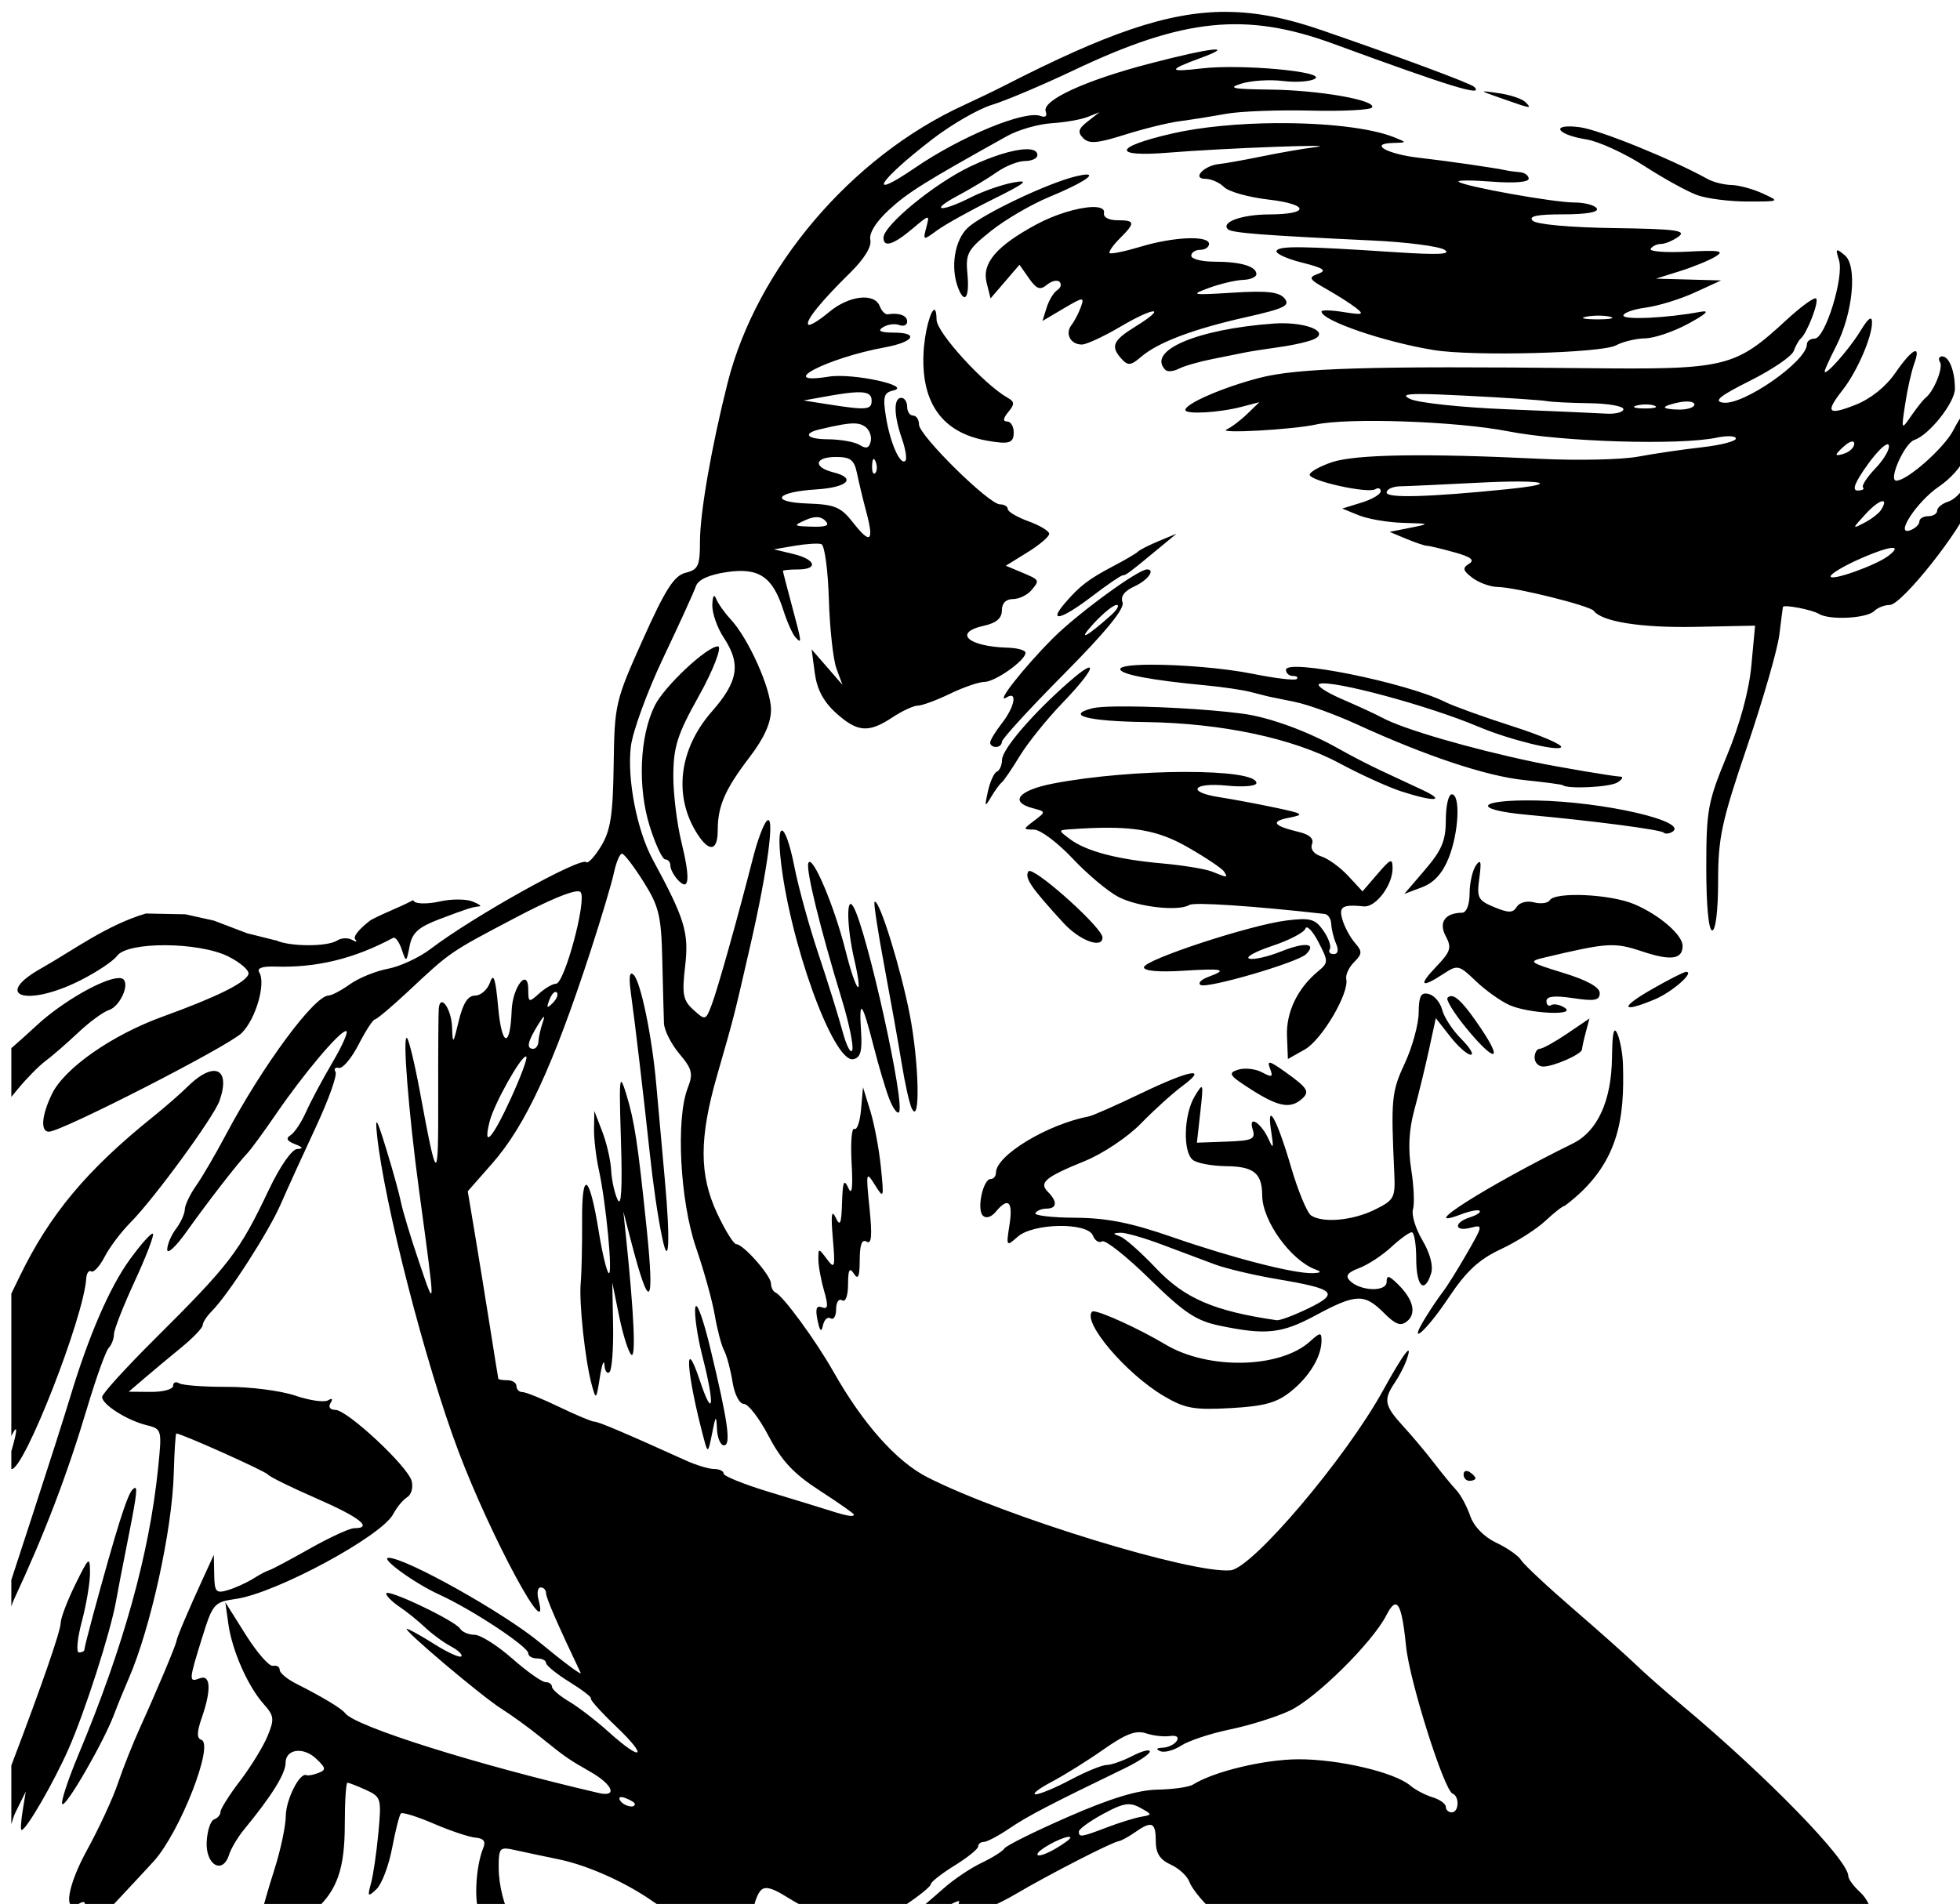 <?xml version="1.0" encoding="UTF-8" standalone="no"?>
<svg
   xmlns:dc="http://purl.org/dc/elements/1.1/"
   xmlns:cc="http://creativecommons.org/ns#"
   xmlns:rdf="http://www.w3.org/1999/02/22-rdf-syntax-ns#"
   xmlns:svg="http://www.w3.org/2000/svg"
   xmlns="http://www.w3.org/2000/svg"
   xmlns:sodipodi="http://sodipodi.sourceforge.net/DTD/sodipodi-0.dtd"
   xmlns:inkscape="http://www.inkscape.org/namespaces/inkscape"
   sodipodi:docname="man.svg"
   inkscape:version="1.0 (4035a4fb49, 2020-05-01)"
   id="svg1750"
   version="1.1"
   viewBox="0 0 87.745 85.25"
   height="85.25mm"
   width="87.745mm">
  <title
     id="title1813">Man</title>
  <defs
     id="defs1744" />
  <sodipodi:namedview
     inkscape:window-maximized="1"
     inkscape:window-y="-9"
     inkscape:window-x="-9"
     inkscape:window-height="1001"
     inkscape:window-width="1920"
     fit-margin-bottom="0"
     fit-margin-right="0"
     fit-margin-left="0"
     fit-margin-top="0"
     inkscape:snap-global="false"
     showgrid="false"
     inkscape:document-rotation="0"
     inkscape:current-layer="layer1"
     inkscape:document-units="mm"
     inkscape:cy="93.890777"
     inkscape:cx="1105.8954"
     inkscape:zoom="0.46778029"
     inkscape:pageshadow="2"
     inkscape:pageopacity="0.0"
     borderopacity="1.0"
     bordercolor="#666666"
     pagecolor="#ffffff"
     id="base" />
  <g
     transform="translate(-322.042,-336.745)"
     id="layer1"
     inkscape:groupmode="layer"
     inkscape:label="Lager 1">
    <path
       sodipodi:nodetypes="cssssssssssssssscsssssssssscsssssscscssssscssssccsssssccscscsssssssssscssccsssscsssssssscsssssssssccssccssssssssssssssssssssssssssssssssssssssscccsssssssssssccsscccssssssssscssccssssssccssscccssssssssssscssssscsssssccsssssssscsssssccsssssssssssccsssssssssssssssssssssscsssssssssssssscscccsscccccssssssssssscccsssssssscssssscsssscssssssscccsssssssssssssscsssscsscccsssccsssssssssssssssssssssscscssccccscssssssssscssscsssccssscsscsssccscssssssssssccsssscscssccccsssccsssscsssscssssssssscsssscsssssscssscscccscssssssssssccccccssssscsccssssssscssssssssssssssssssssssssccssssccsssscsscsccscscscssssssssccscssssssssscsssssscscsccsssscssssssssssssssssssssscssssssccscsccssscsscssccsssssccssssssccscscssscsscssssssssssssssscssccsssssssscssssssssscscscsssssscsssscscsssssscsssssssscsssscccsssssccccssssssssssssscsssssscsccscsssscssssssssssssssssscssssssssssssssssssssssscssccsccccsccssssscssssssssssssssscscssssssccssscccccccsssscsssscssssscsscssssssscssscssscssssccsssssssccssccsccsssssccscsccscscssssssssssscssssssssssssssssssssssccssssccscscsscsssccssscscscsscsssscsssccsscssssscsssssccsssccccssssssscscsccsssssscssscsccsssccssscccccscssscsssscssscscssssccsssssscsssssscccssssssscsssssssscccssssscscsssscssssscscscccccsscscccccsscsssscsscccsccccscccccssssscsccssccsssscsscccsccc"
       transform="scale(0.265)"
       d="m 1422.463,1272.736 c -9.989,-0.047 -20.526,3.757 -37.459,12.43 -1.65,0.845 -4.8,2.363 -7,3.373 -18.964,8.707 -34.948,27.528 -39.838,46.908 -2.709,10.735 -4.662,21.945 -4.662,26.754 0,4.153 -0.287,4.78 -2.434,5.318 -1.941,0.487 -3.398,2.766 -7.213,11.27 -4.664,10.397 -4.787,10.915 -4.934,21.162 -0.122,8.51 -0.523,11.119 -2.121,13.746 -1.085,1.783 -2.209,3.006 -2.498,2.717 -0.95,-0.95 -19.072,9.149 -26.328,14.672 -1.906,1.451 -5.14,2.952 -7.186,3.336 -2.046,0.384 -4.93,1.558 -6.408,2.611 -1.478,1.053 -3.106,1.914 -3.617,1.914 -2.406,0 -11.178,11.887 -17.342,23.5 -1.751,3.3 -4.026,7.194 -5.053,8.654 -1.027,1.46 -1.879,3.26 -1.898,4 -0.017,0.74 -0.693,2.22 -1.5,3.287 -0.807,1.068 -1.469,2.64 -1.469,3.496 0,0.856 1.465,-0.505 3.256,-3.023 3.568,-5.019 8.637,-11.558 10.31,-13.303 0.586,-0.611 2.761,-3.586 4.834,-6.611 4.707,-6.869 10.724,-14 11.815,-14 0.453,0 -0.567,2.362 -2.268,5.25 -1.701,2.887 -3.727,6.682 -4.504,8.432 -0.777,1.75 -1.952,3.514 -2.611,3.922 -0.836,0.517 -0.614,0.97 0.734,1.498 1.376,0.539 1.487,0.778 0.389,0.828 -0.89,0.041 -2.902,2.928 -4.752,6.82 -5.047,10.617 -6.571,12.609 -19.453,25.428 -4.812,4.789 -8.75,9.132 -8.75,9.65 0,1.271 4.169,3.926 7.461,4.752 2.649,0.665 2.666,0.723 1.996,7.295 -1.472,14.453 -5.865,30.256 -13.461,48.41 -1.792,4.282 -3.015,8.029 -2.719,8.326 0.597,0.597 6.948,-10.392 8.725,-15.096 0.62,-1.642 1.722,-4.342 2.447,-6 3.72,-8.499 7.394,-25.183 7.656,-34.766 0.102,-3.712 0.298,-6.75 0.435,-6.75 0.843,0 15.05,6.367 15.459,6.928 0.275,0.377 3.987,2.205 8.25,4.061 7.258,3.159 9.603,5.012 6.346,5.012 -0.772,0 -4.158,1.557 -7.523,3.459 -3.366,1.902 -6.446,3.541 -6.846,3.641 -0.4,0.1 -1.627,0.747 -2.727,1.438 -1.1,0.69 -3.013,1.556 -4.25,1.926 -2.009,0.6 -2.257,0.318 -2.312,-2.645 l -0.062,-3.318 -1.836,4 c -2.471,5.38 -4.382,9.884 -4.469,10.533 -0.099,0.739 -3.346,8.47 -6.076,14.467 -1.252,2.75 -2.973,7.072 -3.824,9.604 -0.851,2.532 -3.195,7.601 -5.209,11.266 -3.309,6.021 -4.069,10.742 -1.469,9.135 1.91,-1.181 1.09,1.006 -0.678,2.486 h 4.355 l 3.328,-3.553 c 2.475,-2.642 5.063,-5.428 5.75,-6.191 4.421,-4.91 10.226,-19.753 8.014,-20.49 -0.784,-0.261 -0.764,-1.314 0.07,-3.709 1.649,-4.73 1.516,-7.394 -0.334,-6.684 -1.889,0.725 -1.871,0.424 0.4,-6.863 1.801,-5.78 2.01,-6.02 5.734,-6.557 6.767,-0.975 24.591,-10.594 26.549,-14.328 0.61,-1.163 1.676,-2.45 2.369,-2.861 0.693,-0.411 1.029,-1.639 0.744,-2.728 -0.651,-2.49 -10.888,-12.025 -12.91,-12.025 -0.882,0 -1.21,-0.477 -0.791,-1.154 0.438,-0.708 0.276,-0.883 -0.42,-0.453 -0.624,0.386 -3.122,0.028 -5.551,-0.797 -2.429,-0.825 -7.604,-1.49 -11.502,-1.478 -3.898,0.012 -7.546,-0.26 -8.105,-0.606 -0.559,-0.346 -1.018,-0.153 -1.018,0.43 0,0.582 -1.688,1.042 -3.75,1.027 l -3.75,-0.029 2.586,-2.219 c 1.422,-1.22 4.235,-3.566 6.25,-5.213 2.015,-1.647 3.664,-3.368 3.664,-3.822 0,-0.455 0.691,-1.517 1.535,-2.361 2.78,-2.78 9.612,-13.396 11.682,-18.152 1.117,-2.568 3.78,-8.419 5.918,-13 2.137,-4.581 3.622,-8.754 3.301,-9.273 -0.321,-0.52 -0.065,-0.823 0.57,-0.672 0.635,0.151 2.131,-1.625 3.324,-3.947 1.194,-2.322 2.435,-4.235 2.758,-4.25 0.323,-0.015 2.871,-2.165 5.662,-4.777 7.151,-6.693 6.954,-6.558 18.107,-12.42 5.627,-2.958 9.37,-4.523 10.601,-4.447 0.176,0.011 0.3,0.056 0.371,0.135 1.115,1.223 -2.707,15.482 -4.15,15.482 -0.561,0 -1.844,0.746 -2.85,1.656 -1.721,1.557 -1.83,1.52 -1.83,-0.623 0,-3.88 -2.656,-0.567 -2.809,3.504 -0.243,6.463 -1.675,6.124 -2.275,-0.537 -0.438,-4.861 -0.783,-5.933 -1.367,-4.25 -0.43,1.238 -1.566,2.25 -2.523,2.25 -1.222,0 -2.045,1.268 -2.762,4.25 -0.965,4.013 -1.029,4.072 -1.143,1.059 -0.117,-3.107 -1.999,-5.724 -2.244,-3.117 -0.067,0.72 -0.108,7.609 -0.094,15.309 0.031,14.563 -0.179,14.472 -3.109,-1.353 -0.851,-4.595 -1.822,-8.629 -2.158,-8.965 -0.803,-0.803 0.261,12.627 2.045,25.818 2.804,20.72 2.805,20.329 -0.02,12 -1.398,-4.125 -2.761,-8.625 -3.029,-10 -0.268,-1.375 -1.386,-5.425 -2.484,-9 -1.64,-5.336 -1.923,-5.783 -1.586,-2.5 1.18,11.479 8.205,38.789 13.762,53.5 5.488,14.53 15.726,33.474 13.51,25 -0.288,-1.1 -0.116,-2 0.383,-2 0.498,0 0.906,0.438 0.906,0.973 0,0.792 1.908,5.184 5.848,13.469 0.246,0.517 -2.881,-1.808 -6.949,-5.168 -6.095,-5.033 -22.597,-14.274 -25.49,-14.274 -1.553,0 4.347,4.29 8.512,6.189 5.571,2.54 15.08,8.817 15.08,9.953 0,0.472 0.675,0.857 1.5,0.857 0.825,0 1.5,0.344 1.5,0.764 0,0.42 1.781,1.866 3.957,3.211 2.176,1.345 3.804,2.599 3.615,2.787 -0.189,0.189 1.743,2.334 4.293,4.768 5.473,5.223 4.399,6.012 -1.254,0.922 -2.139,-1.926 -5.177,-4.262 -6.75,-5.191 -1.573,-0.929 -2.861,-2.043 -2.861,-2.475 0,-0.431 -0.493,-0.785 -1.096,-0.785 -0.603,0 -3.141,-1.8 -5.641,-4 -2.499,-2.2 -5.356,-4 -6.346,-4 -0.99,0 -2.085,-0.463 -2.436,-1.029 -0.836,-1.353 -12.482,-6.893 -12.482,-5.938 0,0.405 1.012,1.417 2.25,2.248 1.238,0.831 3.18,2.395 4.314,3.478 1.135,1.083 3.084,2.517 4.334,3.186 1.25,0.669 2.054,1.439 1.783,1.709 -0.27,0.27 -2.325,-0.667 -4.566,-2.082 -2.241,-1.415 -4.321,-2.572 -4.621,-2.572 -0.858,0 12.666,11.429 16.006,13.527 1.65,1.037 4.575,3.157 6.5,4.713 4.222,3.413 4.777,3.799 8.518,5.932 3.787,2.159 4.612,4.313 1.363,3.559 -20.783,-4.827 -41.148,-11.242 -42.828,-13.49 -0.589,-0.789 -3.812,-2.729 -8.303,-4.998 -1.512,-0.764 -2.75,-1.805 -2.75,-2.314 0,-0.51 -0.51,-0.815 -1.135,-0.678 -0.624,0.138 -2.692,-2.225 -4.594,-5.25 l -3.457,-5.5 0.521,3.699 c 0.634,4.492 3.296,10.518 5.967,13.512 1.772,1.986 1.836,2.538 0.639,5.43 -0.733,1.771 -2.82,5.168 -4.637,7.549 -1.817,2.381 -3.305,4.737 -3.305,5.236 0,0.499 -0.485,1.07 -1.078,1.268 -0.593,0.198 -1.155,1.906 -1.25,3.797 -0.196,3.916 2.693,5.589 3.773,2.186 0.338,-1.066 1.493,-3.004 2.566,-4.307 4.636,-5.626 6.988,-9.406 6.988,-11.227 0,-2.325 2.953,-2.763 5.106,-0.758 1.725,1.607 1.786,1.943 0.438,2.461 -0.86,0.33 -1.764,0.499 -2.01,0.377 -1.116,-0.556 -3.47,4.085 -3.5,6.896 -0.017,1.716 -0.877,5.766 -1.91,9 -1.033,3.234 -2.052,6.78 -2.264,7.879 -0.035,0.183 -0.082,0.339 -0.135,0.49 h 7.85 c 0.385,-0.466 0.923,-1.03 1.531,-1.58 3.636,-3.291 4.896,-6.988 4.896,-14.357 0,-3.877 0.204,-7.051 0.453,-7.051 0.249,0 1.654,0.547 3.121,1.215 2.565,1.169 2.644,1.446 2.102,7.25 -0.31,3.319 -0.872,7.16 -1.25,8.535 -0.624,2.269 -0.538,2.36 0.926,0.982 0.887,-0.835 2.075,-3.95 2.639,-6.924 0.564,-2.974 1.232,-5.615 1.486,-5.869 0.254,-0.254 2.77,0.531 5.59,1.744 2.82,1.213 5.994,2.271 7.055,2.352 1.319,0.099 1.727,0.63 1.293,1.68 -1.4,3.385 -1.643,10.054 -0.42,11.527 0.167,0.201 0.253,0.341 0.359,0.496 h 4.814 c -1.177,-1.879 -2.168,-5.583 -2.168,-8.67 0,-2.516 0.086,-3.236 1.225,-3.197 0.38,0.013 0.876,0.11 1.525,0.254 1.512,0.334 4.88,1.049 7.482,1.588 4.835,1.001 11.252,3.879 15.83,7.102 1.409,0.992 3.771,2.107 5.25,2.478 0.501,0.126 0.943,0.282 1.346,0.445 h 10.176 c 0.063,-1.691 0.634,-3.82 1.352,-4.695 0.282,-0.344 0.625,-0.515 1.102,-0.496 0.794,0.032 1.958,0.596 3.83,1.777 2.168,1.369 5.294,2.757 6.947,3.088 0.482,0.096 0.896,0.209 1.266,0.326 h 8.307 c 0.695,-0.642 1.702,-1.426 2.897,-2.217 2.458,-1.628 4.467,-3.26 4.467,-3.629 0,-0.368 1.8,-1.783 4,-3.143 2.2,-1.36 4,-2.816 4,-3.236 0,-0.42 0.431,-0.764 0.957,-0.764 0.526,0 2.47,-1.027 4.32,-2.283 3.053,-2.072 6.701,-3.975 19.473,-10.156 2.337,-1.131 4.25,-2.406 4.25,-2.834 0,-0.427 -1.327,-0.091 -2.949,0.748 -1.623,0.839 -3.581,1.525 -4.351,1.525 -0.77,0 -3.516,1.125 -6.102,2.5 -2.586,1.375 -5.242,2.478 -5.9,2.455 -0.658,-0.024 0.564,-0.972 2.717,-2.107 2.153,-1.135 6.116,-3.611 8.809,-5.504 3.666,-2.577 5.447,-3.256 7.088,-2.701 1.205,0.407 3.026,0.619 4.049,0.469 1.123,-0.165 1.595,0.153 1.191,0.807 -0.368,0.595 -1.429,1.117 -2.359,1.16 -1.092,0.051 -1.236,0.263 -0.408,0.596 0.705,0.283 2.297,-0.151 3.539,-0.965 1.242,-0.814 4.941,-2.035 8.219,-2.713 3.278,-0.678 7.817,-2.104 10.088,-3.168 4.399,-2.062 13.946,-11.488 16.32,-16.115 0.584,-1.139 1.064,-1.766 1.471,-1.832 0.058,-0.01 0.115,-0.01 0.17,0.01 0.737,0.184 1.228,2.436 1.701,7.113 0.593,5.859 6.416,24.276 7.851,24.834 1.198,0.466 1.077,3.166 -0.142,3.166 -0.55,0 -1,-0.419 -1,-0.932 0,-0.513 -1.012,-1.242 -2.25,-1.619 -1.238,-0.377 -2.925,-1.264 -3.75,-1.971 -2.623,-2.245 -12.138,-4.479 -18.932,-4.445 -5.8,0.029 -14.267,2.065 -17.779,4.275 -0.667,0.42 -3.367,0.804 -6,0.854 -3.336,0.063 -7.899,1.448 -15.049,4.574 -5.643,2.467 -10.5,4.874 -10.793,5.348 -0.293,0.474 -2.037,1.576 -3.877,2.449 -1.84,0.873 -4.705,2.798 -6.367,4.277 -1.662,1.479 -4.286,3.702 -5.83,4.939 -0.127,0.102 -0.196,0.144 -0.314,0.238 h 3.111 c 2.094,-1.34 4.995,-2.988 5.51,-2.988 0.311,0 -0.043,0.734 -0.787,1.631 -1.22,1.47 -1.023,1.557 2.022,0.889 1.856,-0.408 5.622,-2.067 8.367,-3.686 5.614,-3.31 16.311,-8.802 17.463,-8.965 0.416,-0.059 1.644,-0.728 2.728,-1.488 1.251,-0.876 2.083,-1.316 2.623,-1.268 0.694,0.063 0.904,0.935 0.904,2.727 0,2.067 0.689,3.152 2.529,3.99 1.391,0.634 2.808,1.945 3.15,2.912 0.343,0.967 1.906,2.97 3.473,4.451 0.673,0.636 1.267,1.254 1.756,1.795 h 110.125 c -0.01,-0.138 -0.033,-0.256 -0.033,-0.408 0,-1.25 -0.9,-3.087 -2,-4.082 -1.1,-0.996 -2,-2.216 -2,-2.713 0,-2.75 -13.831,-16.945 -28.309,-29.053 -2.785,-2.329 -6.22,-5.359 -7.633,-6.734 -1.413,-1.375 -6.167,-5.607 -10.565,-9.404 -4.398,-3.798 -8.347,-7.497 -8.777,-8.219 -0.43,-0.722 -2.311,-2.039 -4.18,-2.926 -2.097,-0.995 -3.792,-2.743 -4.426,-4.562 -0.565,-1.622 -1.61,-3.563 -2.32,-4.314 -0.71,-0.751 -2.416,-2.83 -3.791,-4.621 -1.375,-1.791 -3.737,-4.606 -5.25,-6.254 -3.107,-3.385 -3.311,-4.425 -1.416,-7.227 0.734,-1.085 1.618,-2.76 1.967,-3.723 1.311,-3.614 -0.326,-1.528 -3.924,5 -6.306,11.441 -22.054,30.012 -25.74,30.355 -6.547,0.61 -37.999,-9.033 -51.137,-15.678 -5.277,-2.669 -10.941,-9.023 -15.98,-17.928 -2.973,-5.253 -8.475,-12.767 -9.764,-13.334 -0.416,-0.183 -0.756,-0.863 -0.756,-1.51 0,-1.347 -4.683,-6.656 -5.871,-6.656 -0.434,0 -1.877,-2.326 -3.209,-5.168 -3.062,-6.537 -3.07,-12.734 -0.029,-23.332 3.005,-10.477 2.723,-9.371 5.623,-22 2.952,-12.855 4.219,-22.487 2.762,-21 -0.539,0.55 -1.554,3.25 -2.256,6 -2.586,10.142 -6.025,22.384 -7.033,25.035 -1.018,2.678 -1.074,2.696 -3.084,0.877 -1.771,-1.603 -1.962,-2.599 -1.406,-7.387 0.659,-5.682 -0.031,-7.956 -5.482,-18.025 -2.662,-4.916 -4.342,-13.586 -3.693,-19.061 0.302,-2.552 2.774,-9.319 5.492,-15.039 2.718,-5.72 5.196,-11.156 5.506,-12.08 0.366,-1.09 2.179,-1.922 5.162,-2.369 5.454,-0.818 7.79,0.744 9.602,6.42 0.637,1.996 1.556,4.056 2.039,4.578 1.143,1.235 1.12,1.039 -0.621,-5.449 -0.812,-3.025 -1.481,-5.612 -1.488,-5.75 -0.01,-0.137 1.113,-0.25 2.488,-0.25 3.575,0 3.089,-1.699 -0.75,-2.621 l -3.25,-0.781 3.5,-0.598 c 1.925,-0.329 3.951,-0.458 4.502,-0.287 0.551,0.171 1.123,4.351 1.272,9.289 0.148,4.939 0.725,10.221 1.283,11.738 l 1.016,2.76 -2.605,-3 -2.606,-3 0.535,4 c 0.369,2.766 1.475,4.848 3.584,6.75 3.621,3.265 5.499,3.413 9.52,0.75 1.65,-1.093 3.585,-1.994 4.299,-1.994 0.714,0 3.161,-0.906 5.438,-2.006 2.277,-1.1 4.894,-2 5.816,-2 1.804,0 6.947,-3.642 6.947,-4.92 0,-0.426 -1.351,-0.814 -3.002,-0.861 -6.77,-0.193 -9.308,-2.553 -3.998,-3.719 2.063,-0.453 3,-1.259 3,-2.58 0,-1.212 0.692,-1.92 1.877,-1.92 1.033,0 2.447,-0.685 3.143,-1.524 1.413,-1.703 1.423,-1.689 -1.938,-3.094 l -2.418,-1.012 3.668,-2.268 c 2.017,-1.247 3.668,-2.652 3.668,-3.121 0,-0.47 -1.575,-1.423 -3.5,-2.119 -1.925,-0.696 -3.5,-1.625 -3.5,-2.064 0,-0.44 -0.596,-0.799 -1.324,-0.799 -1.862,0 -13.676,-11.65 -13.676,-13.486 0,-0.832 -0.45,-1.514 -1,-1.514 -0.55,0 -1,-0.675 -1,-1.5 0,-0.825 -0.45,-1.5 -1,-1.5 -1.318,0 -1.269,2.931 0.115,6.902 0.615,1.76 0.876,3.44 0.582,3.734 -0.856,0.856 -2.58,-3.042 -3.279,-7.416 -0.546,-3.415 -0.359,-4.095 1.219,-4.453 3.391,-0.77 -6.851,-2.989 -10.846,-2.35 -9.232,1.476 -0.407,-3.139 9.471,-4.953 4.849,-0.89 5.827,-2.462 1.547,-2.481 -2.33,-0.011 -2.893,-0.278 -1.9,-0.906 0.775,-0.491 2.013,-0.662 2.75,-0.379 0.737,0.283 1.342,0.017 1.342,-0.592 0,-1.02 -1.373,-1.53 -3.277,-1.217 -0.428,0.07 -1.039,-0.551 -1.357,-1.381 -0.889,-2.317 -5.238,-1.795 -8.598,1.031 -1.661,1.398 -3.22,2.341 -3.465,2.096 -0.57,-0.57 2.151,-3.948 7.033,-8.732 2.391,-2.343 3.689,-4.447 3.443,-5.582 -0.246,-1.138 0.943,-3.053 3.164,-5.101 3.15,-2.905 6.013,-4.693 19.957,-12.461 1.871,-1.042 5.246,-2.013 7.5,-2.156 2.254,-0.144 5,-0.624 6.1,-1.066 l 2,-0.807 -2,1.568 c -1.592,1.247 -1.748,1.822 -0.764,2.82 0.991,1.005 2.383,0.893 7,-0.568 3.17,-1.003 7.339,-2.031 9.264,-2.283 1.925,-0.253 5.449,-0.816 7.832,-1.25 2.383,-0.434 8.808,-0.681 14.279,-0.549 5.472,0.133 10.164,-0.105 10.426,-0.529 0.763,-1.234 -8.966,-2.932 -17.336,-3.025 -6.31,-0.07 -7.159,-0.254 -4.701,-1.016 1.65,-0.511 4.8,-0.705 7,-0.432 2.2,0.273 4.629,0.098 5.398,-0.387 1.904,-1.2 -12.574,-2.515 -19.137,-1.738 -5.735,0.679 -5.778,0.284 -0.188,-1.764 6.147,-2.252 1.859,-1.783 -8.574,0.935 -10.951,2.854 -18.306,6.246 -17.59,8.113 0.292,0.763 -0.057,1.064 -0.869,0.752 -2.648,-1.016 -13.439,3.439 -21.221,8.762 -8.39,5.739 -6.247,2.228 2.969,-4.863 3.234,-2.488 7.754,-5.091 10.045,-5.785 2.291,-0.694 8.554,-3.345 13.918,-5.891 18.474,-8.767 28.994,-9.83 43.748,-4.42 19.98,7.326 25.543,9.028 23.793,7.277 -0.582,-0.582 -12.097,-4.863 -25.748,-9.572 -5.772,-1.991 -10.854,-3.073 -16.086,-3.098 z m 43.6,13.445 c -0.495,0 0.442,0.331 2.941,1.209 5,1.757 5.116,1.773 3.92,0.578 -0.54,-0.54 -2.543,-1.207 -4.451,-1.482 -1.301,-0.188 -2.113,-0.305 -2.41,-0.305 z m -35.178,5.359 c -6.264,0.047 -12.685,0.624 -17.631,1.762 -9.957,2.29 -10.226,4.026 -0.5,3.219 8.902,-0.738 29.596,-1.516 24.75,-0.93 -1.925,0.233 -5.975,0.932 -9,1.555 -3.025,0.622 -6.304,1.209 -7.285,1.303 -2.569,0.247 -4.679,2.5 -2.342,2.5 0.974,0 2.399,0.629 3.168,1.399 0.769,0.769 4.112,1.713 7.428,2.098 6.976,0.81 7.125,2.497 0.223,2.519 -4.635,0.015 -8.218,1.292 -7.012,2.498 0.626,0.626 5.711,1.023 24.586,1.918 5.646,0.268 11.046,0.967 12,1.555 1.263,0.778 -0.944,0.893 -8.121,0.422 -16.065,-1.055 -19.715,-1.101 -20.236,-0.258 -0.272,0.44 1.639,1.336 4.246,1.992 3.705,0.933 4.314,1.348 2.793,1.9 -1.738,0.631 -1.591,0.907 1.379,2.582 1.829,1.031 4.079,2.466 5,3.188 1.438,1.126 1.143,1.226 -2.076,0.705 -2.062,-0.334 -3.75,-0.378 -3.75,-0.098 0,1.525 10.608,5.166 19,6.521 6.682,1.079 28.278,0.517 30.74,-0.801 1.172,-0.627 3.397,-1.159 4.945,-1.185 1.549,-0.025 4.839,-1.147 7.314,-2.496 3.031,-1.652 3.684,-2.299 2,-1.984 -5.608,1.05 -13,1.403 -13,0.623 0,-0.458 1.715,-1.063 3.811,-1.344 2.095,-0.281 5.808,-1.427 8.25,-2.547 l 4.439,-2.037 -5.5,-0.152 -5.5,-0.15 4.039,-1.266 c 2.221,-0.696 4.921,-1.8 6,-2.453 1.613,-0.978 0.772,-1.126 -4.74,-0.84 -3.686,0.192 -6.473,-0.025 -6.191,-0.48 0.281,-0.455 1.074,-0.826 1.762,-0.826 0.688,0 2.016,-0.562 2.953,-1.25 1.4,-1.027 -0.552,-1.282 -10.936,-1.428 -7.418,-0.104 -13.084,-0.621 -13.713,-1.25 -0.763,-0.763 0.732,-1.072 5.186,-1.072 3.918,0 6.027,-0.374 5.641,-1 -0.34,-0.55 -2.054,-1.002 -3.809,-1.002 -3.508,-2e-4 -18.773,-2.749 -19.543,-3.519 -0.265,-0.262 2.293,-0.264 5.686,0 3.681,0.286 6.166,0.086 6.166,-0.498 0,-0.538 -0.675,-1.035 -1.5,-1.103 -0.825,-0.069 -1.837,-0.203 -2.25,-0.299 -1.682,-0.39 -10.066,-1.603 -14.75,-2.133 -5.415,-0.613 -8.586,-2.399 -4.449,-2.506 2.422,-0.063 2.425,-0.074 0.246,-0.951 -4.068,-1.638 -11.863,-2.455 -19.916,-2.395 z m 49.635,0.559 c -3.11,-0.061 -1.768,1.473 2.723,2.191 2.08,0.333 6.479,2.348 9.773,4.479 3.294,2.131 7.338,4.359 8.988,4.949 1.65,0.59 5.475,1.07 8.5,1.07 5.454,0 5.475,-0.013 2.5,-1.375 -1.65,-0.755 -4.019,-1.393 -5.264,-1.42 -1.245,-0.025 -3.045,-0.477 -4,-1.006 -6.094,-3.374 -18.34,-8.338 -21.611,-8.758 -0.63,-0.081 -1.165,-0.122 -1.609,-0.131 z m -91.992,3.857 v 0 c -2.072,0.059 -5.556,1.098 -9.41,2.938 -6.024,2.875 -14.609,9.932 -14.613,12.012 0,1.7 1.663,1.194 4.834,-1.475 2.975,-2.503 2.984,-2.503 2.397,-0.258 -0.58,2.22 -0.552,2.226 1.84,0.476 1.336,-0.977 5.58,-3.338 9.43,-5.246 5.516,-2.733 6.258,-3.336 3.5,-2.842 -1.925,0.345 -5.168,1.473 -7.209,2.506 -5.132,2.598 -7.193,2.375 -2.275,-0.246 2.192,-1.168 5.179,-2.968 6.639,-4 1.46,-1.032 3.597,-1.877 4.75,-1.877 1.153,0 2.096,-0.45 2.096,-1 0,-0.708 -0.734,-1.026 -1.977,-0.99 z m 10.258,4.271 c -0.366,0.01 -0.955,0.104 -1.781,0.303 -4.744,1.14 -15.78,6.388 -18.25,8.68 -2.227,2.067 -2.974,6.688 -1.643,10.158 1.102,2.872 1.952,1.647 1.578,-2.275 -0.337,-3.531 0,-4.152 3.973,-7.33 2.388,-1.909 6.817,-4.496 9.842,-5.746 5.297,-2.19 7.868,-3.822 6.281,-3.789 z m 0.898,5.498 c -2.308,0.089 -6.127,1.189 -9.377,2.947 -6.727,3.639 -9.203,6.543 -8.379,9.828 l 0.666,2.658 2.443,-2.844 2.443,-2.844 1.601,2.289 c 1.285,1.835 1.887,2.05 3.037,1.096 0.789,-0.655 1.748,-0.875 2.131,-0.492 0.383,0.383 0.209,1.01 -0.389,1.393 -0.597,0.383 -1.403,1.712 -1.791,2.953 l -0.705,2.258 3.578,-2.111 c 3.325,-1.962 3.531,-1.98 2.914,-0.258 -0.365,1.019 -1.082,2.397 -1.594,3.061 -1.131,1.466 -0.157,3.293 1.756,3.293 0.768,0 3.722,-1.37 6.562,-3.045 5.798,-3.42 8.008,-3.409 2.475,0.012 -3.83,2.367 -4.246,3.357 -2.303,5.486 1.053,1.154 1.565,1.099 3.25,-0.355 2.842,-2.454 8.796,-4.71 17.727,-6.717 6.515,-1.464 7.537,-1.961 6.529,-3.176 -0.917,-1.104 -2.951,-1.33 -8.725,-0.969 -6.994,0.437 -7.282,0.38 -4.031,-0.807 1.925,-0.702 4.513,-1.312 5.75,-1.353 1.238,-0.042 2.25,-0.478 2.25,-0.969 0,-1.318 -2.653,-2.107 -7.082,-2.107 -2.155,0 -3.918,-0.45 -3.918,-1 0,-0.55 0.675,-1 1.5,-1 0.825,0 1.5,-0.45 1.5,-1 0,-1.46 -5.944,-1.222 -11.543,0.463 -2.674,0.805 -5.034,1.293 -5.242,1.084 -0.209,-0.209 0.557,-1.317 1.703,-2.463 2.678,-2.678 2.622,-3.084 -0.418,-3.084 -1.435,0 -2.394,-0.519 -2.25,-1.219 0.154,-0.751 -0.686,-1.061 -2.07,-1.008 z m 125.969,7.309 c -0.204,0.04 -0.078,0.557 0.268,1.646 0.897,2.827 -2.327,13.27 -4.098,13.27 -0.725,0 -1.318,0.428 -1.318,0.953 0,2.867 -10.762,10.365 -14.162,9.867 -1.667,-0.244 -0.568,-1.137 4.568,-3.709 3.72,-1.863 7.029,-4.113 7.355,-5 0.326,-0.887 0.859,-1.836 1.186,-2.111 1.08,-0.91 3.138,-6.249 2.611,-6.775 -0.284,-0.284 -2.506,1.315 -4.938,3.557 -8.832,8.142 -10.168,8.463 -34.043,8.211 -36.586,-0.387 -48.656,-0.026 -55.078,1.645 -6.164,1.604 -12.5,4.351 -12.5,5.42 0,0.785 5.673,0.467 9.5,-0.533 l 3,-0.783 -2.045,1.978 c -1.125,1.088 -2.7,2.274 -3.5,2.637 -1.617,0.733 11.107,0.029 15.045,-0.832 5.503,-1.204 23.857,-0.564 32.5,1.133 9.143,1.795 28.965,2.402 35.25,1.078 1.788,-0.377 3.25,-0.309 3.25,0.15 0,0.46 -2.587,1.125 -5.75,1.477 -3.163,0.352 -8,1.061 -10.75,1.576 -2.75,0.515 -10.175,0.682 -16.5,0.373 -19.512,-0.955 -31.31,-0.763 -35.25,0.572 -2.062,0.699 -3.75,1.649 -3.75,2.111 0,1.049 9.835,3.225 11.084,2.453 0.504,-0.311 0.916,-0.155 0.916,0.348 0,0.503 -1.462,1.365 -3.25,1.916 l -3.25,1.002 2.816,1.143 c 1.548,0.629 4.923,1.203 7.5,1.275 4.556,0.128 4.587,0.151 1.184,0.826 l -3.5,0.695 2.816,1.174 c 1.548,0.645 3.123,1.178 3.5,1.178 0.377,0 2.445,0.495 4.596,1.092 2.854,0.792 3.53,1.321 2.504,1.955 -1.153,0.713 -1.047,1.14 0.59,2.377 1.097,0.829 3.027,1.52 4.289,1.539 3.003,0.042 15.561,3.167 16.205,4.033 1.366,1.836 8.037,2.887 17.141,2.703 l 10.104,-0.205 -0.629,6.758 c -0.396,4.252 -1.925,9.884 -4.123,15.193 -3.237,7.819 -3.492,9.211 -3.492,18.994 0,6.371 0.397,10.557 1,10.557 0.587,0 1,-3.443 1,-8.328 0,-7.341 0.582,-10.036 4.9,-22.75 2.695,-7.933 5.147,-16.447 5.449,-18.922 0.302,-2.475 0.573,-4.573 0.6,-4.662 0.143,-0.456 4.92,0.463 6.055,1.164 1.788,1.105 8.112,0.782 9.373,-0.478 0.563,-0.563 1.744,-1.023 2.623,-1.023 2.009,0 12.112,-12.723 13.643,-17.178 1.304,-3.795 0.504,-6.317 -0.961,-3.033 -0.532,1.192 -1.803,2.432 -2.824,2.756 -1.021,0.324 -1.857,1.009 -1.857,1.522 0,0.513 -0.675,0.934 -1.5,0.934 -0.825,0 -1.5,0.402 -1.5,0.893 0,0.491 -0.68,1.154 -1.512,1.473 -2.765,1.061 1.029,-4.777 4.769,-7.34 4.21,-2.885 6.36,-7.326 5.012,-10.348 -0.944,-2.117 -1.002,-2.097 -2.549,0.828 -1.606,3.039 -7.784,8.494 -9.619,8.494 -1.423,0 1.38,-6.329 3.049,-6.883 2.505,-0.832 6.85,-6.314 6.85,-8.643 0,-3.02 -0.972,-5.475 -2.166,-5.475 -0.523,0 -0.679,0.44 -0.346,0.979 0.578,0.935 -1.06,4.969 -2.445,6.021 -0.362,0.275 -1.437,1.625 -2.389,3 -1.729,2.498 -1.73,2.496 -1.047,-2 0.376,-2.475 1.057,-5.513 1.514,-6.75 1.253,-3.397 -0.302,-2.635 -3.207,1.572 -1.608,2.329 -4.162,4.364 -6.75,5.381 -4.648,1.826 -5.115,1.277 -2.137,-2.51 2.426,-3.084 4.973,-8.938 4.969,-11.412 0,-1.225 -0.614,-0.779 -1.961,1.43 -1.888,3.097 -6.035,7.782 -6.035,6.818 0,-0.258 0.869,-2.171 1.932,-4.25 2.854,-5.586 3.619,-13.578 1.471,-15.361 -0.569,-0.473 -0.94,-0.757 -1.146,-0.822 -0.043,-0.014 -0.078,-0.017 -0.107,-0.012 z m -152.523,10.059 c -0.589,-0.173 -1.734,3.741 -1.873,7.588 -0.301,8.322 3.305,13.192 10.748,14.514 3.739,0.664 4.5,0.425 4.5,-1.41 0,-1.008 -0.504,-1.834 -1.121,-1.834 -0.745,0 -0.677,-0.535 0.203,-1.596 1.107,-1.334 1.085,-1.733 -0.129,-2.422 -3.985,-2.261 -11.956,-11.007 -11.982,-13.15 -0.015,-1.12 -0.149,-1.632 -0.346,-1.689 z m 112.246,0.973 v 0 c 0.725,0 1.413,0.068 1.891,0.193 0.956,0.25 -0.062,0.447 -2.262,0.436 -2.2,-0.011 -2.982,-0.216 -1.738,-0.455 0.622,-0.12 1.384,-0.179 2.109,-0.176 z m -53.088,1.293 c -0.593,-0.012 -1.209,-2e-4 -1.834,0.047 -12.985,0.93 -21.556,4.599 -18.316,7.838 0.347,0.347 1.36,0.257 2.25,-0.201 0.89,-0.458 3.417,-1.191 5.617,-1.627 2.2,-0.436 4.675,-0.933 5.5,-1.107 0.825,-0.174 3.525,-0.6 6,-0.945 2.475,-0.345 5.135,-0.977 5.91,-1.402 2.096,-1.151 -0.975,-2.518 -5.127,-2.602 z m -72.307,11.66 c 1.908,-0.067 2.522,0.385 2.522,1.426 0,1.563 -0.865,1.63 -7.5,0.586 l -4,-0.629 4,-0.717 c 2.223,-0.399 3.834,-0.626 4.979,-0.666 z m 95.273,0.295 c 1.635,0 4.152,0.103 7.75,0.287 6.6,0.338 12.675,0.744 13.5,0.902 0.825,0.158 4.088,0.321 7.25,0.363 3.163,0.042 5.75,0.497 5.75,1.01 0,0.513 -1.334,0.851 -2.965,0.75 -1.631,-0.101 -9.169,-0.432 -16.75,-0.736 -7.581,-0.305 -14.91,-1.084 -16.285,-1.73 -1.249,-0.587 -0.975,-0.85 1.75,-0.846 z m 44.721,1.268 c 0.896,-0.04 1.529,0.147 1.529,0.502 0,0.474 -1.125,0.861 -2.5,0.861 -1.375,0 -2.5,-0.174 -2.5,-0.385 0,-0.211 1.125,-0.598 2.5,-0.861 0.344,-0.066 0.672,-0.104 0.971,-0.117 z m -6.59,0.49 c 0.544,0.01 1.05,0.08 1.389,0.217 0.677,0.274 -0.119,0.48 -1.77,0.461 -1.65,-0.02 -2.204,-0.244 -1.23,-0.498 0.486,-0.126 1.068,-0.185 1.611,-0.178 z m -133.629,3.215 c 0.679,0.038 1.151,0.209 1.596,0.504 0.741,0.491 1.192,1.616 1,2.498 -0.253,1.165 -0.76,1.341 -1.85,0.644 -0.825,-0.527 -3.262,-0.961 -5.416,-0.973 -3.565,-0.014 -4.314,-0.987 -1.305,-1.693 3.131,-0.735 4.842,-1.044 5.975,-0.981 z m 168.322,3.055 c 0.267,-0.041 0.426,0.08 0.426,0.373 0,0.558 -0.675,1.275 -1.5,1.592 -0.825,0.316 -1.5,0.419 -1.5,0.229 0,-0.19 0.675,-0.907 1.5,-1.592 0.432,-0.359 0.807,-0.561 1.074,-0.602 z m 6.119,0.467 c 0.067,0.016 0.116,0.063 0.142,0.143 0.212,0.636 -0.795,2.39 -2.238,3.897 -1.443,1.506 -2.394,2.971 -2.111,3.254 0.283,0.283 -0.134,0.512 -0.928,0.512 -0.996,0 -0.462,-1.363 1.725,-4.408 1.524,-2.122 2.938,-3.509 3.41,-3.397 z m -177.713,2.139 c 2.448,0 3.081,0.491 3.545,2.75 0.31,1.512 1.025,4.481 1.588,6.598 1.326,4.984 0.678,5.481 -2.256,1.732 -2.054,-2.625 -3.067,-3.051 -7.652,-3.213 -6.507,-0.23 -5.483,-1.948 1.42,-2.383 5.312,-0.334 6.885,-1.889 2.918,-2.885 -3.495,-0.877 -3.205,-2.6 0.438,-2.6 z m 6.383,0.346 c 0.091,0.014 0.199,0.168 0.318,0.467 0.289,0.722 0.254,1.584 -0.078,1.916 -0.333,0.332 -0.569,-0.258 -0.525,-1.312 0.03,-0.728 0.134,-1.093 0.285,-1.07 z m 108.863,3.801 c 5.123,0.01 5.212,0.586 -1.779,1.293 -13.297,1.344 -20.447,1.547 -20.447,0.58 0,-0.561 1.012,-1.038 2.25,-1.061 1.238,-0.022 7.2,-0.295 13.25,-0.609 2.751,-0.143 5.019,-0.205 6.727,-0.203 z m 61.574,3.322 c 0.369,0 0.355,0.469 -0.256,1.457 -0.361,0.584 -1.643,1.574 -2.85,2.201 -2.092,1.088 -2.081,1.019 0.227,-1.49 1.295,-1.409 2.404,-2.171 2.879,-2.168 z m -180.014,2.701 c 0.549,0.016 0.998,0.214 1.381,0.598 0.806,0.805 0.196,1.078 -2.26,1.008 -3.114,-0.089 -3.198,-0.17 -1.105,-1.104 0.785,-0.35 1.435,-0.518 1.984,-0.502 z m 60.713,2.799 -3,1.244 c -1.65,0.685 -3.225,1.486 -3.5,1.777 -0.275,0.291 -2.103,1.368 -4.062,2.394 -4.267,2.236 -5.822,3.424 -8.342,6.379 -2.842,3.333 -0.493,2.7 4.701,-1.266 2.521,-1.925 4.831,-3.5 5.133,-3.5 0.529,0 1.085,-0.421 6.57,-4.963 z m 121.053,2.391 c 0.537,0.043 0.33,0.483 -0.777,1.338 -2.089,1.613 -9.775,4.35 -9.775,3.481 0,-0.443 2.304,-1.81 5.119,-3.039 2.821,-1.232 4.743,-1.835 5.434,-1.779 z m -126.033,3.641 c -1.523,0 -11.733,7.467 -15.857,11.596 -5.017,5.024 -9.952,11.32 -7.857,10.025 1.881,-1.163 1.375,1.593 -0.805,4.379 -1.075,1.375 -1.965,2.837 -1.977,3.25 -0.012,0.412 0.427,0.75 0.977,0.75 0.55,0 1,-0.393 1,-0.873 0,-0.48 4.72,-5.634 10.488,-11.451 7.054,-7.114 10.296,-11.077 9.902,-12.104 -0.385,-1.004 0.304,-1.931 2.012,-2.709 2.228,-1.015 3.594,-2.863 2.117,-2.863 z m -73.133,4.506 c -0.163,0.041 -0.274,0.557 -0.301,1.494 -0.04,1.375 0.821,3.85 1.914,5.5 2.953,4.459 2.484,7.414 -1.984,12.5 -5.612,6.388 -6.545,14.379 -2.424,20.75 2.005,3.099 3.408,2.816 3.408,-0.686 0,-4.094 1.22,-6.891 5.393,-12.357 2.457,-3.219 3.607,-5.775 3.607,-8.02 0,-3.534 -3.795,-12.02 -6.838,-15.285 -1.022,-1.097 -2.117,-2.649 -2.432,-3.449 -0.129,-0.327 -0.246,-0.472 -0.344,-0.447 z m 67.99,1.494 c 0.551,0 0.122,0.787 -0.951,1.75 -4.155,3.726 -5.79,4.527 -2.988,1.463 1.615,-1.766 3.389,-3.213 3.939,-3.213 z m -67.346,7 c -1.848,0 -9.042,6.747 -10.662,10 -2.572,5.164 -2.93,13.808 -0.848,20.43 0.964,3.064 2.14,5.57 2.615,5.57 0.475,0 0.863,0.468 0.863,1.041 0,0.573 0.562,1.655 1.25,2.402 1.938,2.108 2.158,-0.094 0.629,-6.328 -0.758,-3.089 -1.379,-8.09 -1.379,-11.115 0,-4.984 0.664,-7.091 4.252,-13.5 2.477,-4.424 4.049,-8.5 3.279,-8.5 z m 72.973,3.099 c -2.965,0.018 -5.004,0.253 -5.004,0.746 0,0.888 5.245,1.884 14.5,2.752 2.75,0.258 6.125,0.754 7.5,1.103 1.375,0.349 2.725,0.694 3,0.764 0.275,0.07 2.282,0.48 4.459,0.914 2.177,0.434 6.902,2.141 10.5,3.791 11.685,5.359 21.882,8.757 28.277,9.42 3.445,0.357 6.378,0.746 6.518,0.865 0.816,0.699 7.99,0.339 9.246,-0.465 0.825,-0.528 1.05,-0.969 0.5,-0.981 -1.094,-0.023 -10.512,-1.614 -14.5,-2.449 -10.88,-2.278 -22.288,-5.607 -25.775,-7.521 -0.949,-0.521 -3.975,-1.918 -6.725,-3.105 -2.75,-1.187 -4.485,-2.354 -3.856,-2.594 1.994,-0.759 18.43,3.666 26.855,7.231 5.176,2.189 13.496,4.248 13.982,3.461 0.257,-0.415 -3.46,-2.011 -8.258,-3.547 -4.798,-1.536 -9.893,-3.374 -11.32,-4.084 -6.596,-3.281 -26.904,-7.386 -26.904,-5.438 0,0.57 0.526,1.037 1.168,1.037 0.641,0 0.933,0.233 0.648,0.517 -0.285,0.285 -3.622,-0.109 -7.416,-0.875 -4.94,-0.997 -12.455,-1.572 -17.396,-1.543 z m -10.242,0.482 c -0.362,-0.025 -1.513,0.748 -3.504,2.496 -6.096,5.352 -11.2,11.303 -11.23,13.088 -0.014,0.917 -0.406,1.817 -0.871,2 -0.465,0.183 -1.146,1.684 -1.514,3.334 -0.585,2.626 -0.521,2.751 0.51,1 0.648,-1.1 1.465,-2.225 1.817,-2.5 0.351,-0.275 1.732,-2.299 3.068,-4.496 1.337,-2.197 4.575,-6.221 7.197,-8.941 3.542,-3.675 5.13,-5.938 4.527,-5.981 z m 4.516,6.578 c -1.86,0.029 -3.268,0.123 -3.937,0.291 -4.721,1.185 -0.837,2.208 8.885,2.34 12.884,0.175 24.929,2.728 32.775,6.943 3.575,1.921 8.3,4.071 10.5,4.779 5.651,1.82 7.65,1.663 3.5,-0.275 -1.925,-0.899 -5.075,-2.37 -7,-3.268 -1.925,-0.898 -5.075,-2.526 -7,-3.617 -5.313,-3.012 -11.822,-5.39 -16.391,-5.988 -6.092,-0.798 -15.752,-1.292 -21.332,-1.205 z m 11.635,11.053 c -6.884,0.014 -15.447,0.667 -22.16,1.949 -5.925,1.131 -7.594,3.121 -3.514,4.188 2.209,0.578 2.212,0.603 0.25,2.086 -1.954,1.475 -1.956,1.501 -0.039,1.531 1.072,0.018 3.997,2.214 6.5,4.879 2.503,2.665 5.997,5.593 7.764,6.506 3.284,1.697 10.159,2.462 11.984,1.334 0.798,-0.493 10.886,0.182 22.84,1.529 0.57,0.064 1.067,0.83 1.105,1.701 0.038,0.871 0.407,2.369 0.82,3.332 0.471,1.096 0.316,1.75 -0.414,1.75 -0.641,0 -0.933,-0.376 -0.648,-0.836 0.284,-0.46 -0.203,-1.866 -1.084,-3.123 -1.394,-1.99 -2.197,-2.212 -6.209,-1.723 -6.142,0.75 -24.107,6.647 -24.107,7.914 0,0.611 2.547,0.84 6.5,0.588 6.93,-0.441 7.793,-0.232 4.33,1.049 -1.194,0.442 -1.756,1.048 -1.25,1.348 1.111,0.658 16.418,-3.813 17.807,-5.201 1.869,-1.869 -0.155,-2.09 -4.226,-0.461 -2.25,0.9 -4.669,1.442 -5.375,1.205 -0.707,-0.236 1.05,-1.204 3.902,-2.152 2.853,-0.948 5.366,-2.261 5.588,-2.916 0.221,-0.655 1.206,0.358 2.188,2.25 1.724,3.323 1.723,3.494 -0.088,5 -3.44,2.862 -5.367,6.884 -5.211,10.879 l 0.154,3.904 2.857,-1.611 c 2.872,-1.62 7.521,-9.509 7.004,-11.885 -0.152,-0.7 0.44,-1.991 1.318,-2.869 1.389,-1.389 1.411,-1.809 0.168,-3.228 -0.786,-0.897 -1.738,-2.643 -2.115,-3.881 -0.694,-2.278 -0.07,-2.677 3.609,-2.316 1.991,0.195 4.842,-3.578 4.84,-6.406 0,-1.795 -0.294,-1.689 -2.539,0.922 l -2.535,2.949 -2.432,-2.621 c -1.337,-1.442 -3.378,-2.922 -4.535,-3.289 -1.262,-0.4 -1.888,-1.229 -1.566,-2.068 0.351,-0.915 -0.402,-1.623 -2.178,-2.047 -4.389,-1.048 -4.915,-1.79 -1.715,-2.416 2.732,-0.534 2.51,-0.691 -2.5,-1.744 -3.025,-0.636 -7.188,-1.413 -9.25,-1.728 -5.618,-0.86 -4.549,-2.532 1.25,-1.955 2.785,0.277 5,0.084 5,-0.435 0,-1.268 -5.203,-1.893 -12.086,-1.879 z m 45.088,3.787 c -0.55,0 -1,1.942 -1,4.318 0,3.493 -0.67,5.105 -3.504,8.416 l -3.506,4.096 2.981,-1.125 c 2.029,-0.766 3.468,-2.343 4.506,-4.936 1.722,-4.305 2.036,-10.77 0.523,-10.77 z m 14.25,1.041 c -10.001,-0.176 -11.066,1.54 -1.5,2.418 11.186,1.026 22.557,2.513 23.059,3.014 0.259,0.26 0.915,0.198 1.459,-0.139 2.857,-1.766 -11.609,-5.093 -23.018,-5.293 z m -72.139,4.607 v 0 c 5.757,0.028 9.262,0.986 13.305,3.299 3.048,1.744 5.804,3.593 6.123,4.109 0.669,1.079 0.629,1.079 -2.039,0 -1.1,-0.445 -4.925,-1.07 -8.5,-1.389 -7.593,-0.677 -12.808,-2.063 -15.545,-4.133 -1.934,-1.462 -1.935,-1.481 0.045,-1.623 2.522,-0.182 4.692,-0.275 6.611,-0.266 z m -55.293,0.469 c -0.376,0.054 -0.524,1.453 -0.24,4.351 1.365,13.942 8.936,34.99 12.332,34.285 1.221,-0.254 1.522,-1.356 1.299,-4.75 -0.374,-5.667 0.195,-4.995 2.106,2.494 0.842,3.3 2.029,7.302 2.637,8.891 0.608,1.589 1.352,2.64 1.654,2.338 1.149,-1.149 -5.396,-30.725 -7.686,-34.728 -1.223,-2.138 -1.136,3.346 0.141,8.883 1.641,7.115 0.354,5.795 -1.484,-1.523 -1.903,-7.575 -5.681,-16.442 -6.274,-14.725 -0.413,1.196 2.005,11.024 5.68,23.094 1.21,3.975 1.994,7.8 1.744,8.5 -0.25,0.7 -0.997,-0.753 -1.66,-3.228 -0.663,-2.475 -2.485,-8.325 -4.049,-13 -1.564,-4.675 -3.393,-11.313 -4.066,-14.75 -0.793,-4.048 -1.65,-6.2 -2.133,-6.131 z m -26.988,3.914 c 0.369,0.017 2.005,2.155 3.637,4.75 2.619,4.167 2.989,5.712 3.166,13.219 0.11,4.675 0.237,9.479 0.283,10.674 0.046,1.195 1.215,3.515 2.596,5.156 2.186,2.598 2.367,3.351 1.408,5.826 -2.015,5.203 -1.288,19.093 1.41,26.928 1.342,3.897 2.771,9.056 3.178,11.463 0.407,2.407 1.111,5.068 1.562,5.914 0.452,0.846 1.092,3.227 1.422,5.289 0.345,2.156 1.166,3.75 1.932,3.75 0.733,0 2.619,2.459 4.191,5.463 2.181,4.166 4.228,6.347 8.623,9.191 3.17,2.051 5.762,3.867 5.762,4.037 0,0.448 -1.166,0.258 -4,-0.652 -1.375,-0.442 -5.987,-1.856 -10.25,-3.143 -4.263,-1.287 -7.75,-2.691 -7.75,-3.119 0,-0.428 -0.718,-0.777 -1.598,-0.777 -0.879,0 -3.017,-0.642 -4.75,-1.426 -10.498,-4.749 -14.802,-6.574 -15.494,-6.574 -0.431,0 -3.115,-1.125 -5.965,-2.5 -2.85,-1.375 -5.635,-2.5 -6.188,-2.5 -0.553,0 -1.006,-0.45 -1.006,-1 0,-0.55 -0.675,-1 -1.5,-1 -0.825,0 -1.529,-0.112 -1.566,-0.25 -0.036,-0.138 -0.67,-4.075 -1.408,-8.75 -0.739,-4.675 -1.885,-11.746 -2.549,-15.715 l -1.207,-7.215 4.102,-4.662 c 5.644,-6.412 10.292,-16.441 16.639,-35.908 1.793,-5.5 3.573,-11.463 3.955,-13.25 0.382,-1.788 0.996,-3.238 1.365,-3.219 z m 144.795,1.408 v 0 c -0.124,0.043 -0.298,0.231 -0.525,0.551 -0.587,0.825 -1.076,2.962 -1.084,4.75 -0.01,1.917 -0.528,3.254 -1.266,3.266 -2.891,0.035 -4.007,1.635 -2.764,3.959 1.037,1.938 0.83,2.609 -1.584,5.129 -3.096,3.232 -2.618,3.741 1.178,1.254 2.417,-1.583 2.62,-1.539 5.488,1.209 1.638,1.57 4.205,3.397 5.705,4.062 3.281,1.455 11.499,1.829 9.275,0.422 -0.799,-0.506 -1.811,-0.697 -2.25,-0.426 -0.439,0.271 -0.799,-0.033 -0.799,-0.678 0,-0.823 1.341,-0.972 4.5,-0.498 3.661,0.549 4.5,0.389 4.5,-0.852 0,-0.997 -2.132,-2.179 -6.156,-3.414 -5.751,-1.765 -5.965,-1.934 -3.25,-2.578 10.785,-2.557 11.835,-2.623 16.598,-1.041 4.841,1.608 6.809,1.332 6.809,-0.949 0,-1.865 -3.999,-5.298 -8.23,-7.066 -4.027,-1.683 -13.309,-2.103 -14.211,-0.642 -0.308,0.498 -1.506,0.66 -2.662,0.357 -1.19,-0.311 -2.45,0.016 -2.906,0.754 -0.652,1.055 -1.379,1.064 -3.82,0.053 -2.742,-1.136 -2.969,-1.579 -2.51,-4.908 0.239,-1.732 0.276,-2.587 0.072,-2.707 -0.031,-0.018 -0.066,-0.02 -0.107,-0.01 z m -75.893,1.516 c -0.123,-0.018 -0.208,6e-4 -0.25,0.072 -0.679,1.099 0.386,2.663 5.934,8.719 2.72,2.969 6.584,4.403 6.584,2.443 0,-1.573 -10.415,-10.959 -12.268,-11.234 z m -96.642,4.82 c -0.997,0 -2.1,0.116 -3.068,0.334 -1.937,0.436 -3.882,0.431 -4.324,-0.012 -0.045,-0.045 -0.089,-0.13 -0.133,-0.223 -2.892,1.5 -4.239,1.847 -7.158,3.359 -1.659,1.233 -3.113,2.758 -2.645,3.275 0.405,0.448 0.174,0.489 -0.514,0.094 -0.688,-0.396 -1.813,-0.36 -2.5,0.08 -1.788,1.145 -8.244,1.029 -10.373,-0.014 l -0.068,0.01 -4.811,-1.201 -5.611,-2.139 -4.811,-1.068 -6.68,-0.133 c -6.576,1.948 -12.247,6.173 -17.463,9.141 -8.63,4.771 -2.8,6.773 6.346,2.18 2.788,-1.4 5.603,-3.277 6.256,-4.17 1.782,-2.437 13.78,-2.375 18.756,0.098 2.084,1.035 3.628,2.385 3.432,3 -0.459,1.438 -5.367,3.87 -14.453,7.16 -8.605,3.116 -16.656,8.742 -18.754,13.107 -1.749,3.639 -1.962,6.35 -0.498,6.35 2.119,0 30.341,-14.449 32.565,-16.672 2.401,-2.401 4.123,-8.38 2.957,-10.268 -0.422,-0.683 0.533,-1.03 2.65,-0.959 7.006,0.234 13.411,-1.322 19.977,-4.854 0.366,-0.197 1.016,0.679 1.445,1.947 0.76,2.248 0.795,2.233 1.336,-0.549 0.441,-2.267 1.48,-3.204 5.055,-4.559 4.709,-1.784 5.518,-2.043 6.75,-2.158 0.412,-0.039 -0.14,-0.419 -1.228,-0.844 -0.544,-0.212 -1.435,-0.315 -2.432,-0.31 z m 70.473,0.371 c -0.027,3e-4 -0.053,0.011 -0.074,0.031 -0.174,0.175 0.569,5.043 1.65,10.818 1.081,5.775 2.405,13.2 2.941,16.5 0.537,3.3 1.285,6.675 1.664,7.5 1.509,3.284 1.291,-7.621 -0.316,-15.836 -1.528,-7.811 -4.993,-18.973 -5.863,-19.014 z m 137.025,11.85 c -0.362,0 -3.006,1.347 -5.873,2.992 -5.393,3.093 -5.075,4.023 0.568,1.664 2.949,-1.232 6.849,-4.656 5.305,-4.656 z m -178.228,0.318 c -0.321,0.156 -0.31,1.346 0.02,3.684 0.629,4.479 2.102,16.974 3.123,26.5 0.596,5.558 1.361,10.785 2.103,14.367 1.15,5.545 1.4,0.585 0.48,-9.49 -0.546,-5.982 -1.208,-13.352 -1.473,-16.377 -0.706,-8.071 -2.624,-17.354 -3.822,-18.5 -0.181,-0.173 -0.325,-0.236 -0.432,-0.184 z m -86.541,0.731 c -2.528,0.03 -9.426,3.893 -13.826,7.959 -1.738,1.606 -3.268,2.974 -4.328,3.889 v 8.236 l 1.076,-1.307 c 1.507,-1.83 3.633,-3.984 4.725,-4.789 1.091,-0.805 3.55,-2.942 5.465,-4.748 1.915,-1.806 4.266,-3.534 5.225,-3.838 1.782,-0.566 3.484,-4.145 2.459,-5.17 -0.163,-0.163 -0.434,-0.237 -0.795,-0.232 z m 73.717,2.352 c 0.102,-0.024 0.193,4e-4 0.27,0.074 0.308,0.308 0,1.117 -0.682,1.795 -0.988,0.98 -1.103,0.865 -0.561,-0.561 0.282,-0.739 0.668,-1.236 0.973,-1.308 z m 147.148,0.264 c -0.97,-0.075 -1.24,0.727 -1.27,3.24 -0.022,1.978 -1.077,5.827 -2.346,8.553 -2.241,4.817 -2.355,6.003 -1.775,18.525 0.195,4.206 -0.01,4.586 -3.293,6.201 -3.729,1.834 -8.697,2.295 -10.74,0.998 -0.683,-0.434 -2.222,-4.139 -3.418,-8.234 -2.392,-8.188 -4.194,-11.387 -3.334,-5.916 0.434,2.759 0.351,3.031 -0.41,1.322 -1.27,-2.851 -3.523,-4.281 -2.725,-1.728 0.515,1.647 -0.021,1.899 -4.418,2.059 l -5.006,0.182 0.58,-5.182 c 0.555,-4.962 0.515,-5.075 -0.939,-2.682 -1.851,3.047 -2.051,9.38 -0.34,10.77 0.688,0.558 3.232,1.034 5.654,1.061 4.67,0.05 6.054,1.183 6.08,4.969 0.029,4.293 4.846,10.97 9.016,12.494 1.067,0.39 0.923,0.567 -0.5,0.613 -3.162,0.101 -13.571,-2.575 -23.695,-6.09 -7.012,-2.435 -11.066,-3.239 -16.457,-3.273 -3.934,-0.024 -6.945,-0.381 -6.691,-0.793 0.254,-0.412 1.11,-0.75 1.902,-0.75 1.755,0 1.858,-1.185 0.242,-2.801 -1.59,-1.59 -0.514,-2.498 6.199,-5.232 3.076,-1.253 7.264,-4.053 9.502,-6.354 2.201,-2.262 5.351,-5.112 7,-6.332 4.494,-3.325 1.282,-2.734 -7.135,1.314 -4.113,1.978 -8.015,3.7 -8.672,3.826 -7.066,1.361 -15.695,6.596 -15.695,9.521 0,0.581 -0.4,1.057 -0.891,1.057 -1.287,0 -2.385,5.123 -1.322,6.186 0.53,0.53 1.422,0.267 2.178,-0.645 2.114,-2.548 2.944,-1.759 2.322,2.209 -0.576,3.674 -0.546,3.715 1.393,2 2.633,-2.329 11.833,-2.464 12.707,-0.188 0.33,0.86 1.027,1.299 1.549,0.977 0.522,-0.322 4.121,2.526 8,6.328 5.824,5.709 7.88,7.086 11.809,7.904 7.88,1.642 10.505,1.363 16.256,-1.732 6.797,-3.658 8.235,-3.716 11.498,-0.453 2.04,2.04 2.882,2.343 3.984,1.428 1.616,-1.341 0.99,-3.743 -1.643,-6.303 -1.475,-1.434 -1.84,-1.497 -1.84,-0.318 0,1.718 -4.427,1.579 -6.201,-0.195 -0.832,-0.832 -0.424,-1.389 1.568,-2.147 1.48,-0.563 3.911,-2.155 5.402,-3.537 1.491,-1.383 3.053,-2.516 3.471,-2.516 0.418,0 0.76,2.025 0.76,4.5 0,4.662 1.384,6.021 2.512,2.467 0.4,-1.259 -0.159,-3.397 -1.465,-5.611 -1.161,-1.967 -1.879,-4.316 -1.596,-5.217 0.283,-0.901 0.151,-3.942 -0.297,-6.758 -0.555,-3.494 -0.392,-6.67 0.514,-10 0.73,-2.684 1.849,-7.283 2.486,-10.219 l 1.158,-5.338 2.416,3.088 c 1.329,1.698 2.895,3.088 3.481,3.088 0.585,0 -0.131,-1.195 -1.592,-2.656 -1.461,-1.461 -2.91,-3.667 -3.221,-4.904 -0.31,-1.237 -1.325,-2.449 -2.254,-2.691 -0.169,-0.044 -0.32,-0.073 -0.459,-0.084 z m 4.203,0.432 c -0.223,0.01 -0.417,0.103 -0.594,0.279 -0.316,0.316 1.093,2.611 3.133,5.1 4.773,5.826 6.408,5.862 2.488,0.055 -2.594,-3.843 -4.063,-5.466 -5.027,-5.434 z m -153.305,3.529 c 0.141,-0.083 0.097,0.21 -0.133,0.877 -0.379,1.1 -0.71,2.562 -0.736,3.25 -0.026,0.688 -0.422,1.25 -0.881,1.25 -1.199,0 -0.977,-1.15 0.771,-4 0.512,-0.834 0.838,-1.294 0.979,-1.377 z m 176.684,0.256 -3.772,2.561 c -2.074,1.408 -4.16,2.559 -4.633,2.559 -0.473,0 -0.861,0.675 -0.861,1.5 0,0.825 0.654,1.5 1.453,1.5 1.794,0 6.542,-2.106 6.561,-2.91 0.01,-0.324 0.293,-1.628 0.633,-2.898 z m 4.338,2.039 c -0.336,-0.078 -0.495,1.371 -0.533,4.58 -0.087,7.286 -2.44,12.443 -6.613,14.5 -14.568,7.18 -26.941,15.037 -18.818,11.949 1.451,-0.551 2.836,-0.81 3.076,-0.57 0.24,0.24 -0.497,0.733 -1.639,1.096 -2.779,0.882 -2.672,2.495 0.117,1.766 2.129,-0.557 2.11,-0.431 -0.639,4.342 -1.558,2.704 -3.36,5.593 -4.006,6.418 -0.645,0.825 -1.942,2.737 -2.883,4.25 -3.337,5.365 -0.103,2.653 3.787,-3.176 3.009,-4.508 5.118,-6.468 8.828,-8.205 2.681,-1.256 6.077,-3.417 7.547,-4.803 1.47,-1.386 2.945,-2.532 3.277,-2.543 9.263,-6.929 10.074,-14.875 9.824,-23.773 -0.039,-1.788 -0.457,-4.15 -0.93,-5.25 -0.153,-0.356 -0.285,-0.554 -0.397,-0.58 z m -184.01,4.383 c 0.027,0 0.051,0.012 0.07,0.031 0.233,0.233 -0.941,3.403 -2.609,7.045 -3.131,6.835 -4.779,8.639 -3.6,3.939 0.757,-3.015 5.288,-11.083 6.139,-11.016 z m 125.769,1.059 c -0.366,-0.077 -0.341,0.256 -0.068,0.965 0.562,1.464 0.358,1.56 -1.355,0.643 -1.109,-0.593 -2.925,-0.789 -4.039,-0.435 -1.78,0.565 -1.504,0.975 2.287,3.389 4.512,2.872 6.545,3.25 8.459,1.578 1.436,-1.254 1.063,-1.857 -2.859,-4.65 -1.298,-0.925 -2.057,-1.411 -2.424,-1.488 z m -178.686,1.385 c -1.068,0.109 -2.551,0.976 -4.268,2.68 -1.15,1.141 -3.77,3.424 -5.822,5.074 -11.187,8.993 -17.441,16.486 -22.533,27 l -1.391,2.871 v 24.074 c 1.108,-2.272 1.071,-1.094 0,2.564 v 2.975 c 0.024,0 0.045,0.018 0.07,0.018 2.145,0 12.153,-25.588 12.584,-32.176 0.06,-0.922 0.445,-1.471 0.854,-1.219 0.409,0.253 1.423,-0.857 2.256,-2.467 0.832,-1.61 2.794,-4.212 4.359,-5.783 3.948,-3.963 14.059,-17.787 15.041,-20.564 1.104,-3.122 0.67,-4.889 -0.719,-5.045 -0.135,-0.015 -0.279,-0.015 -0.432,0 z m 69.01,1.853 c -0.304,0.105 -0.259,2.904 -0.037,9.902 0.253,8.007 0.066,11.334 -0.565,10 -0.519,-1.1 -1.011,-3.35 -1.092,-5 -0.081,-1.65 -0.753,-4.575 -1.494,-6.5 l -1.348,-3.5 -0.051,3 c -0.028,1.65 0.344,4.8 0.826,7 1.222,5.571 2.405,18.132 1.637,17.383 -0.348,-0.34 -1.089,-3.458 -1.649,-6.93 -1.577,-9.791 -2.876,-10.689 -2.826,-1.953 0.023,4.125 -0.082,8.85 -0.234,10.5 -0.313,3.39 0.74,13.15 1.861,17.268 0.713,2.618 0.771,2.566 1.373,-1.268 0.345,-2.2 0.694,-3.138 0.771,-2.084 0.078,1.054 0.467,1.591 0.867,1.191 0.4,-0.4 0.667,-3.963 0.594,-7.918 l -0.133,-7.189 1.156,5.676 c 0.636,3.122 1.558,6.046 2.047,6.5 0.807,0.748 0.478,-6.719 -0.867,-19.676 l -0.467,-4.5 1.363,5.246 c 3.066,11.794 3.952,10.992 2.578,-2.338 -1.497,-14.529 -2.055,-18.194 -3.461,-22.779 -0.358,-1.167 -0.613,-1.898 -0.783,-2.018 -0.023,-0.016 -0.046,-0.021 -0.066,-0.014 z m 40.853,0.896 -0.332,3.771 c -0.182,2.074 -0.693,3.547 -1.135,3.273 -0.443,-0.273 -0.649,2.306 -0.459,5.73 0.238,4.303 0.065,5.607 -0.564,4.225 -0.721,-1.585 -0.939,-1.066 -1.051,2.5 -0.113,3.632 -0.323,4.114 -1.088,2.5 -0.674,-1.424 -0.811,-0.415 -0.473,3.5 0.431,4.986 0.341,5.318 -0.981,3.558 -1.442,-1.916 -1.459,-1.914 -1.459,0.014 0,1.071 0.431,3.448 0.957,5.281 0.749,2.613 0.675,3.225 -0.344,2.834 -0.94,-0.361 -1.149,0.238 -0.756,2.16 0.388,1.896 0.652,2.151 0.92,0.893 0.206,-0.969 0.79,-1.505 1.299,-1.191 0.508,0.314 0.924,-0.382 0.924,-1.547 0,-1.165 0.45,-1.84 1,-1.5 0.589,0.364 1.008,-0.743 1.016,-2.691 0.012,-2.504 0.251,-2.944 0.984,-1.809 0.72,1.113 0.975,0.519 0.986,-2.309 0.011,-2.606 0.376,-3.586 1.16,-3.102 0.841,0.519 0.972,-0.997 0.492,-5.689 -0.622,-6.084 -0.577,-6.277 0.912,-3.9 1.508,2.408 1.546,2.298 1.014,-3 -0.304,-3.025 -1.11,-7.3 -1.789,-9.5 z m 43.473,24.584 v 0 c 0.835,-0.042 3.983,0.853 6.998,1.99 3.017,1.138 7.059,2.653 8.984,3.367 1.925,0.714 6.664,1.833 10.527,2.484 9.811,1.655 10.57,2.37 5.25,4.945 -2.424,1.173 -4.828,2.073 -5.342,1.998 -10.625,-1.549 -15.577,-3.688 -20.434,-8.828 -2.475,-2.619 -5.175,-5.013 -6,-5.32 -1.322,-0.492 -1.321,-0.567 0.014,-0.637 z m -163.43,0.17 c -0.238,-0.238 -1.988,1.711 -3.889,4.33 -3.435,4.733 -6.968,12.898 -10.135,23.42 -0.91,3.025 -3.773,11.982 -6.359,19.904 l -3.537,10.836 v 4.49 c 0.142,-0.45 0.296,-0.865 0.467,-1.23 5.215,-11.188 8.955,-20.998 12.393,-32.5 1.479,-4.95 3.093,-9.427 3.584,-9.949 0.491,-0.522 0.893,-1.565 0.893,-2.316 0,-0.751 1.578,-4.783 3.508,-8.959 1.929,-4.176 3.314,-7.788 3.076,-8.025 z m 91.738,12.209 c -0.051,0.024 -0.09,0.111 -0.113,0.264 -0.187,1.221 0.365,4.969 1.227,8.33 2.11,8.235 1.803,10.776 -0.477,3.949 -2.753,-8.244 -2.233,-1.077 0.725,10 0.632,2.366 0.706,2.313 1.361,-1 0.616,-3.114 0.707,-3.197 0.824,-0.75 0.072,1.512 0.603,2.75 1.178,2.75 1.251,0 0.685,-4.01 -2.326,-16.5 -1.044,-4.331 -2.041,-7.209 -2.398,-7.043 z m 67.1,0.904 c -0.08,0 -0.137,0.02 -0.168,0.051 -1.73,1.73 5.741,10.519 12.135,14.277 3.557,2.092 5.077,2.363 11.266,2.019 5.68,-0.315 7.77,-0.892 10.154,-2.803 3.155,-2.528 5.191,-5.906 5.191,-8.609 0,-1.428 -0.216,-1.412 -1.934,0.143 -5.07,4.588 -17.184,4.845 -24.436,0.517 -4.474,-2.67 -11.006,-5.639 -12.209,-5.596 z m 63.191,26.98 c -0.359,-0.06 -0.613,0.161 -0.613,0.598 0,0.582 0.45,1.059 1,1.059 0.55,0 1,-0.197 1,-0.44 0,-0.242 -0.45,-0.721 -1,-1.06 -0.138,-0.085 -0.267,-0.136 -0.387,-0.156 z m -225.039,2.848 c -0.107,-0.01 -0.261,0.113 -0.455,0.309 -0.902,0.911 -2.754,6.818 -6.682,21.299 -0.79,2.914 -1.438,5.502 -1.438,5.75 0,0.248 -0.41,0.451 -0.91,0.451 -0.5,0 -0.28,-2.362 0.488,-5.25 0.769,-2.888 1.39,-6.6 1.379,-8.25 -0.018,-2.802 -0.181,-2.67 -2.478,2 -1.353,2.75 -2.467,5.675 -2.475,6.5 -0.013,1.362 -3.09,10.272 -8.115,23.5 l -0.225,0.592 v 9.926 c 0.227,-0.798 0.464,-1.513 0.713,-2.018 l 1.728,-3.5 -0.527,3.25 c -0.291,1.788 -0.374,3.25 -0.185,3.25 0.793,0 5.401,-7.957 7.949,-13.727 2.765,-6.26 7.096,-19.753 8.016,-24.971 0.272,-1.541 0.989,-5.278 1.594,-8.303 1.685,-8.427 2.087,-10.783 1.623,-10.809 z m 82.01,52.26 v 0 c 0.077,-0.016 0.175,-0.016 0.293,0 0.157,0.024 0.35,0.079 0.572,0.164 0.854,0.328 1.551,0.772 1.551,0.988 0,0.81 -1.905,0.354 -2.492,-0.596 -0.197,-0.319 -0.155,-0.512 0.076,-0.559 z m 85.918,1.193 c 0.627,0.015 1.192,0.22 1.857,0.588 2.088,1.154 2.091,1.19 0.141,1.535 -1.1,0.195 -3.696,1.003 -5.769,1.795 -4.334,1.655 -4.734,1.713 -4.723,0.689 0,-0.412 1.854,-1.752 4.109,-2.977 2.123,-1.153 3.339,-1.655 4.385,-1.631 z m -10.09,5.521 c 0.067,0.01 0.118,0.033 0.152,0.066 0.168,0.169 -1.014,1.066 -2.629,1.992 -1.615,0.926 -2.936,1.327 -2.936,0.891 0,-0.719 3.846,-2.801 5.17,-2.947 0.095,-0.01 0.176,-0.012 0.242,0 z"
       style="fill:#000000;stroke-width:1"
       id="path1784" />
  </g>
</svg>
